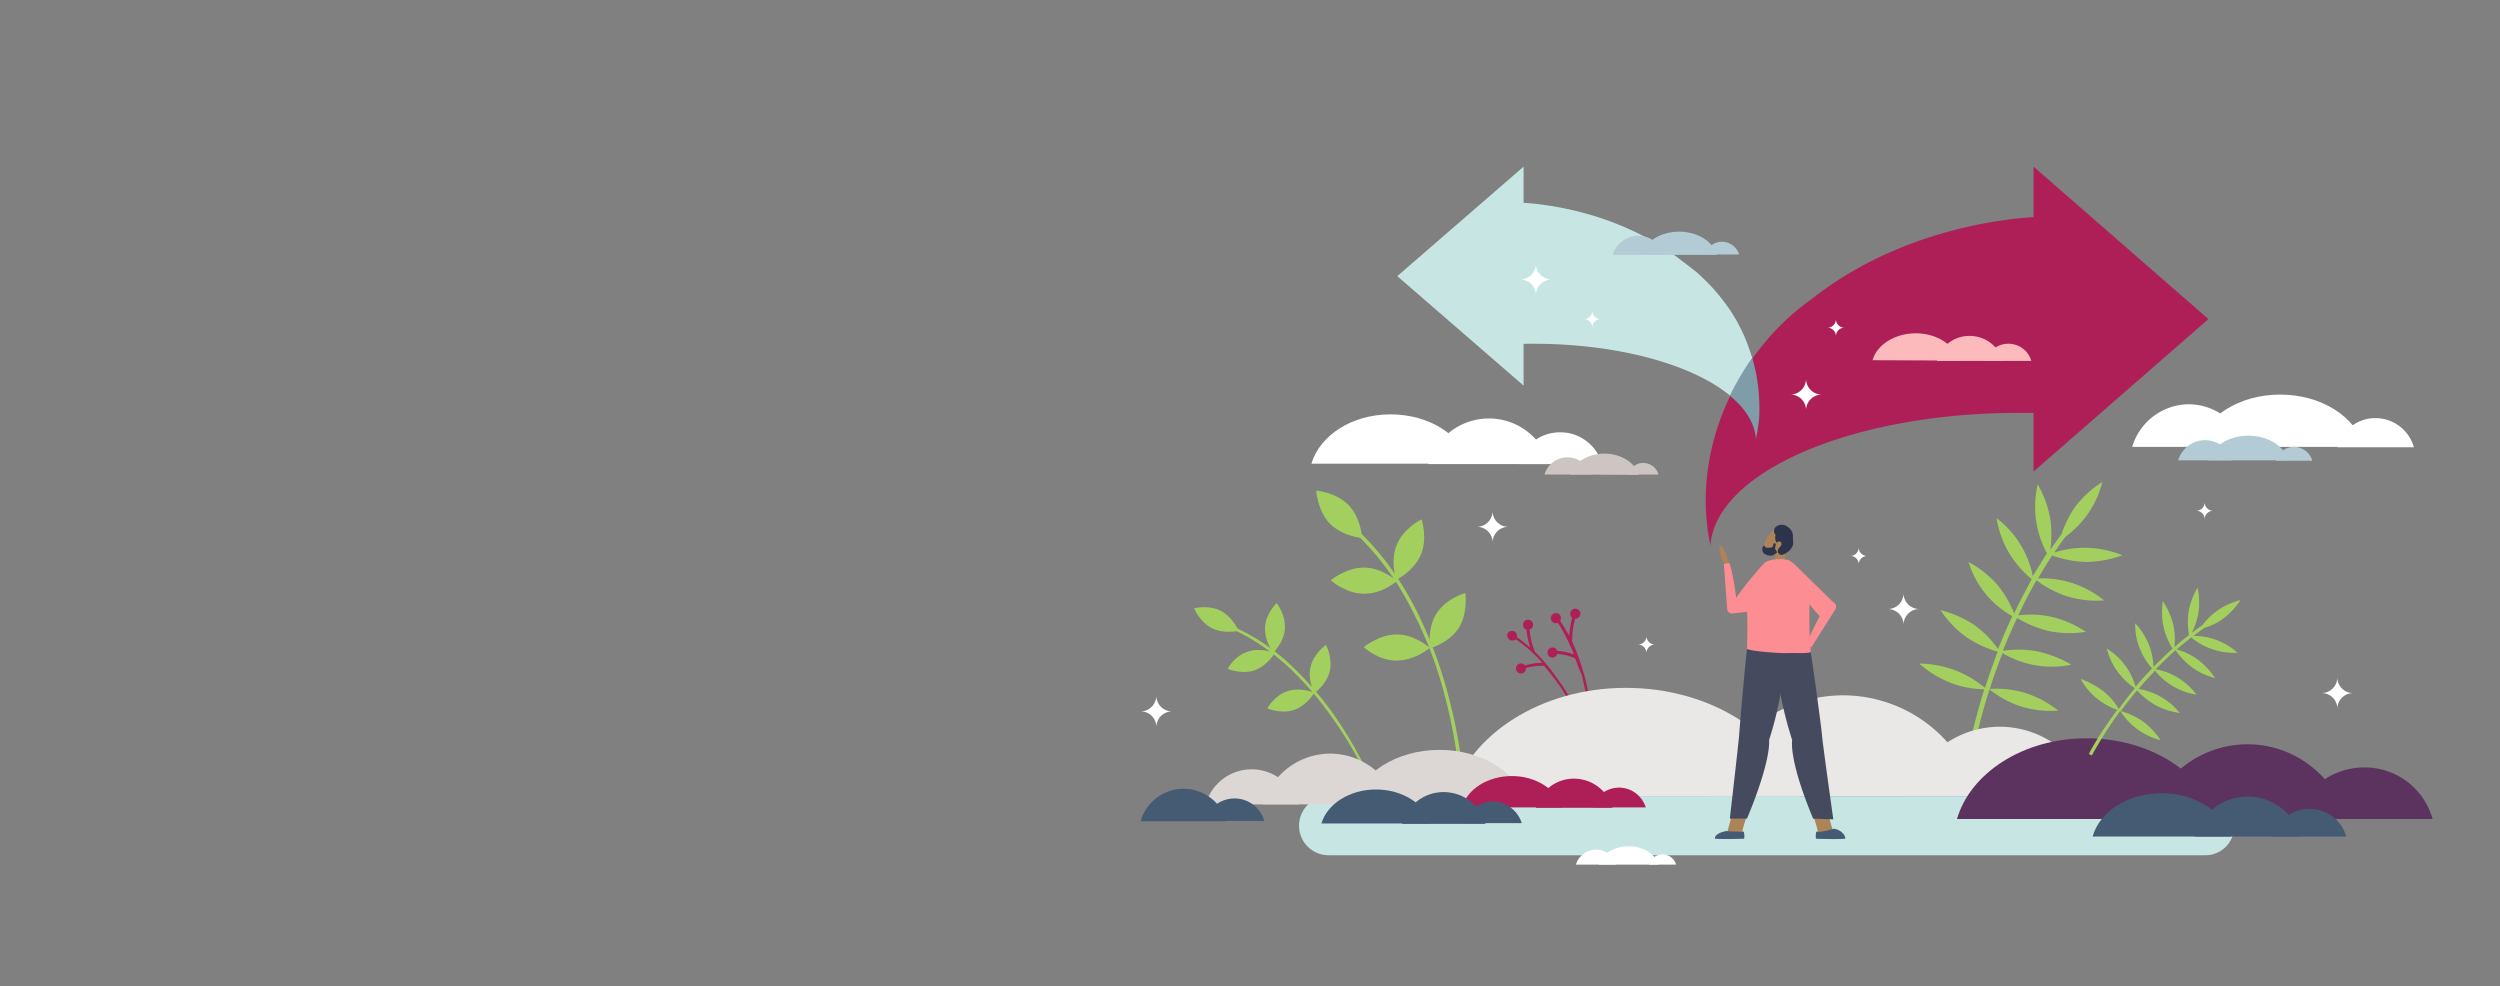 <svg xmlns="http://www.w3.org/2000/svg" xmlns:xlink="http://www.w3.org/1999/xlink" width="1440" height="568" viewBox="0 0 1440 568">
  <rect x="0" y="0" width="1440" height="568" fill="#808080" stroke="none"/>
  <defs>
    <linearGradient id="linear-gradient" x1="0.5" x2="0.5" y2="1" gradientUnits="objectBoundingBox">
      <stop offset="0" stop-color="#f2fffe"/>
      <stop offset="1" stop-color="#dcf2ef"/>
    </linearGradient>
    <clipPath id="clip-path">
      <rect id="Rectangle_211" data-name="Rectangle 211" width="1440" height="568" fill="url(#linear-gradient)"/>
    </clipPath>
  </defs>
  <g id="bg-challenge" clip-path="url(#clip-path)">
    <g id="Flexible_treatment_options_offer_families_peace_of_mind" data-name="Flexible treatment options offer families peace of mind" transform="translate(655.1 14.5)">
      <g id="Group_220" data-name="Group 220" transform="translate(213.053 336.058)">
        <path id="Path_738" data-name="Path 738" d="M101.486,209.512a2.835,2.835,0,0,1,3.874,1.291,2.092,2.092,0,0,1,.215,1.937,75.457,75.457,0,0,1,7.747,6.241,41.16,41.16,0,0,1-2.152-10.545,2.085,2.085,0,0,1-1.722-1.506,2.887,2.887,0,1,1,3.874,1.291.751.751,0,0,0-.43.215,43.894,43.894,0,0,0,3.013,12.7,101.512,101.512,0,0,1,12.482,14.849c5.6,7.532,8.608,13.558,8.823,13.558l-1.291.646a93.037,93.037,0,0,0-8.608-13.343c-1.722-2.152-3.658-4.734-6.026-7.532A34.53,34.53,0,0,0,110.74,230.6a2.6,2.6,0,0,1-1.506,2.8,2.887,2.887,0,0,1-2.582-5.165,2.986,2.986,0,0,1,3.658.861,34.207,34.207,0,0,1,9.9-1.506,78.878,78.878,0,0,0-15.279-13.558c-.215.215-.43.43-.646.43a2.835,2.835,0,0,1-3.874-1.291A2.579,2.579,0,0,1,101.486,209.512Z" transform="translate(-100.018 -196.357)" fill="#af1f57"/>
        <path id="Path_739" data-name="Path 739" d="M126.74,228.437a31.439,31.439,0,0,0-10.33-2.582,3.033,3.033,0,0,1-2.367,2.152,2.923,2.923,0,0,1-.646-5.81,2.792,2.792,0,0,1,3.013,1.937,28.135,28.135,0,0,1,9.684,2.152,112.446,112.446,0,0,0-9.254-18.292,1.294,1.294,0,0,1-.861.215,2.923,2.923,0,1,1-.646-5.81,2.782,2.782,0,0,1,3.228,2.582,3.2,3.2,0,0,1-.43,1.937,91.062,91.062,0,0,1,5.165,8.608,56,56,0,0,1,1.722-10.545,2.26,2.26,0,0,1-1.076-1.937,2.923,2.923,0,1,1,3.228,2.582h-.43a48.735,48.735,0,0,0-1.722,13.127,129.512,129.512,0,0,1,6.671,18.292,109.757,109.757,0,0,1,3.443,16.14l-1.506.215a147.427,147.427,0,0,0-3.228-15.925C128.892,234.893,128.031,231.665,126.74,228.437Z" transform="translate(-87.611 -199.787)" fill="#af1f57"/>
      </g>
      <path id="Path_740" data-name="Path 740" d="M231.6,274.577a61,61,0,0,1,16.571,9.9c0-.215.215-.43.215-.646,1.937-6.026,4.3-12.7,7.1-20.229a60.812,60.812,0,0,1-18.077-8.393,58.8,58.8,0,0,1-14.849-15.495,64.046,64.046,0,0,1,19.583,8.608A59.786,59.786,0,0,1,255.708,262.1c2.367-6.026,5.165-12.267,8.178-18.938a53.572,53.572,0,0,1-25.179-31.2A62,62,0,0,1,255.493,225.3a62.3,62.3,0,0,1,9.469,16.355c3.013-6.456,6.456-12.912,10.115-19.8A60.237,60.237,0,0,1,262.164,207a57.155,57.155,0,0,1-7.317-20.229,53.769,53.769,0,0,1,14.2,15.925,55.087,55.087,0,0,1,6.671,17.431c2.582-4.3,5.38-8.823,8.178-13.127a56.079,56.079,0,0,1-6.241-18.507,59.026,59.026,0,0,1,.861-21.305,61.115,61.115,0,0,1,7.317,20.229,66.693,66.693,0,0,1,0,17.431l6.456-9.039a64.036,64.036,0,0,1,7.747-15.495,59.552,59.552,0,0,1,15.71-14.419,55.365,55.365,0,0,1-21.09,31.42c-2.367,3.013-4.519,6.241-6.671,9.254a57.346,57.346,0,0,1,18.508-2.8,61.634,61.634,0,0,1,20.875,4.3,61.879,61.879,0,0,1-21.09,3.874,64.692,64.692,0,0,1-19.368-3.658c-3.013,4.3-5.6,8.823-8.178,13.127A58.028,58.028,0,0,1,298.1,224a58.645,58.645,0,0,1,18.723,10.115,59.277,59.277,0,0,1-21.305-2.367,57.888,57.888,0,0,1-17.647-9.254c-3.874,6.671-7.317,13.343-10.545,20.229a56.612,56.612,0,0,1,19.368.861,60.7,60.7,0,0,1,19.583,8.608,59.9,59.9,0,0,1-21.305-.43,65.251,65.251,0,0,1-18.292-7.532c-3.013,6.456-5.81,12.7-8.178,18.938a57.85,57.85,0,0,1,19.368.215,64.445,64.445,0,0,1,20.014,7.747,55.5,55.5,0,0,1-39.6-6.671c-2.8,7.1-5.165,13.773-7.1,19.8,0,.215-.215.646-.215.861a56.623,56.623,0,0,1,20.659,2.367A58.644,58.644,0,0,1,290.356,297.6a59.277,59.277,0,0,1-21.305-2.367,57.05,57.05,0,0,1-18.292-9.9c-7.747,24.533-10.545,42.18-10.545,42.395l-2.8-.43c0-.215,2.8-17.862,10.33-41.965a59.154,59.154,0,0,1-19.153-3.658A61.318,61.318,0,0,1,210.3,270.489,61.571,61.571,0,0,1,231.6,274.577Z" transform="translate(240.083 97.231)" fill="#a3cf5f"/>
      <g id="Group_221" data-name="Group 221" transform="translate(180.949 381.708)">
        <path id="Path_741" data-name="Path 741" d="M231.143,223A80.5,80.5,0,0,1,308.4,281.1H154.1A80.3,80.3,0,0,1,231.143,223Z" transform="translate(-5.61 -218.696)" fill="#eae8e6"/>
        <path id="Path_742" data-name="Path 742" d="M260.255,231.4a55.58,55.58,0,0,1,53.37,40.028H207.1A55.713,55.713,0,0,1,260.255,231.4Z" transform="translate(55.448 -209.019)" fill="#eae8e6"/>
        <path id="Path_743" data-name="Path 743" d="M286.1,283.624C275.77,247.9,234.666,221,185.6,221S95.43,247.9,85.1,283.624Z" transform="translate(-85.1 -221)" fill="#eae8e6"/>
      </g>
      <g id="Group_222" data-name="Group 222" transform="translate(93.146 444.117)">
        <path id="Path_744" data-name="Path 744" d="M566.167,284H61.3a17,17,0,1,1,0-34H565.952a17.037,17.037,0,0,1,17,17A16.588,16.588,0,0,1,566.167,284Z" transform="translate(-44.3 -250)" fill="#c6e5e3"/>
      </g>
      <g id="Group_223" data-name="Group 223" transform="translate(472.119 410.761)">
        <path id="Path_745" data-name="Path 745" d="M328.744,236.1a59.516,59.516,0,0,1,57.244,43.041H271.5A59.908,59.908,0,0,1,328.744,236.1Z" transform="translate(-161.531 -232.657)" fill="#5c325e"/>
        <path id="Path_746" data-name="Path 746" d="M350.713,242.3A40.545,40.545,0,0,1,390.095,272H310.9A41.51,41.51,0,0,1,350.713,242.3Z" transform="translate(-116.141 -225.514)" fill="#5c325e"/>
        <path id="Path_747" data-name="Path 747" d="M369.751,280.984C362.219,254.3,331.66,234.5,295.075,234.5s-66.928,20.014-74.675,46.484Z" transform="translate(-220.4 -234.5)" fill="#5c325e"/>
      </g>
      <g id="Group_224" data-name="Group 224" transform="translate(100.248 224.18)">
        <path id="Path_748" data-name="Path 748" d="M113.763,148.9a36.088,36.088,0,0,1,34.863,26.255H78.9A36.281,36.281,0,0,1,113.763,148.9Z" transform="translate(-11.541 -146.533)" fill="#fff"/>
        <path id="Path_749" data-name="Path 749" d="M127.1,152.6a24.924,24.924,0,0,1,24.1,18.292H103A24.792,24.792,0,0,1,127.1,152.6Z" transform="translate(16.222 -142.27)" fill="#fff"/>
        <path id="Path_750" data-name="Path 750" d="M138.846,176.207C134.112,159.851,115.6,147.8,93.223,147.8S52.55,159.851,47.6,176.207Z" transform="translate(-47.6 -147.8)" fill="#fff"/>
      </g>
      <path id="Path_751" data-name="Path 751" d="M266.843,254.026a34.759,34.759,0,0,1,8.608,10.115c0-.215.215-.215.215-.43,2.582-3.443,5.6-7.532,9.039-11.621a41.493,41.493,0,0,1-9.9-9.469,39.519,39.519,0,0,1-6.241-13.343,37.282,37.282,0,0,1,16.571,21.951c2.8-3.443,6.026-6.886,9.469-10.545a40.692,40.692,0,0,1-7.1-11.621,36.871,36.871,0,0,1-2.583-14.419,40.87,40.87,0,0,1,7.963,12.482,39.579,39.579,0,0,1,2.582,12.7c3.443-3.443,7.1-7.1,10.975-10.545a39.746,39.746,0,0,1-5.165-12.482,41.928,41.928,0,0,1-.43-14.849,42.176,42.176,0,0,1,6.026,13.558,39.959,39.959,0,0,1,.646,12.912,89.488,89.488,0,0,1,8.393-6.886,43.861,43.861,0,0,1-.215-13.558,38.473,38.473,0,0,1,5.165-13.773,41.011,41.011,0,0,1,.43,14.849,39.109,39.109,0,0,1-3.874,11.191c1.937-1.506,4.089-3.013,6.241-4.519a39.983,39.983,0,0,1,8.608-8.393,41.567,41.567,0,0,1,13.343-6.026,42.172,42.172,0,0,1-10.115,10.76,33.331,33.331,0,0,1-10.545,5.165c-2.152,1.506-4.3,3.013-6.456,4.734a36.65,36.65,0,0,1,12.7,2.152,38.184,38.184,0,0,1,12.7,7.532,38.34,38.34,0,0,1-14.849-2.152,36.385,36.385,0,0,1-11.836-6.671c-2.8,2.152-5.6,4.519-8.393,6.886a38.885,38.885,0,0,1,12.051,5.81,42.172,42.172,0,0,1,10.115,10.76,39.52,39.52,0,0,1-13.343-6.241,41.49,41.49,0,0,1-9.469-9.9c-4.089,3.658-7.747,7.317-11.406,10.975a38.551,38.551,0,0,1,12.482,4.734,39.272,39.272,0,0,1,10.975,9.9,38.349,38.349,0,0,1-13.773-4.95,36.8,36.8,0,0,1-10.115-8.823c-3.443,3.658-6.671,7.1-9.469,10.545a37.849,37.849,0,0,1,23.672,13.773,39.147,39.147,0,0,1-13.988-4.519A45.121,45.121,0,0,1,286,253.381c-3.443,4.089-6.456,7.962-9.039,11.406-.215.215-.215.43-.43.43a42.859,42.859,0,0,1,12.912,6.026A42.171,42.171,0,0,1,299.553,282a39.52,39.52,0,0,1-13.343-6.241,38.842,38.842,0,0,1-9.9-10.545,220.663,220.663,0,0,0-16.355,25.609l-1.722-.861c0-.215,5.6-10.975,16.355-25.394a40.938,40.938,0,0,1-11.621-6.456A38.134,38.134,0,0,1,253.5,246.71,49.346,49.346,0,0,1,266.843,254.026Z" transform="translate(289.851 129.834)" fill="#a3cf5f"/>
      <g id="Group_225" data-name="Group 225" transform="translate(550.237 442.395)">
        <path id="Path_752" data-name="Path 752" d="M314.559,250.1a31.7,31.7,0,0,1,30.559,23.027H284A31.7,31.7,0,0,1,314.559,250.1Z" transform="translate(-225.25 -248.163)" fill="#445b73"/>
        <path id="Path_753" data-name="Path 753" d="M326.09,253.4a21.949,21.949,0,0,1,21.09,15.925H305A21.757,21.757,0,0,1,326.09,253.4Z" transform="translate(-201.057 -244.361)" fill="#445b73"/>
        <path id="Path_754" data-name="Path 754" d="M336.325,274.164c-4.089-14.2-20.444-24.964-39.812-24.964-19.583,0-35.724,10.545-39.813,24.964Z" transform="translate(-256.7 -249.2)" fill="#445b73"/>
      </g>
      <g id="Group_226" data-name="Group 226" transform="translate(573.049 212.774)">
        <path id="Path_755" data-name="Path 755" d="M344.151,148.8a23.049,23.049,0,0,1,22.166,16.786H322.2A22.662,22.662,0,0,1,344.151,148.8Z" transform="translate(-204.054 -135.242)" fill="#fff"/>
        <path id="Path_756" data-name="Path 756" d="M299.8,145.1a33.762,33.762,0,0,1,32.5,24.533H267.3A34.216,34.216,0,0,1,299.8,145.1Z" transform="translate(-267.3 -139.505)" fill="#fff"/>
        <path id="Path_757" data-name="Path 757" d="M381.241,172.628c-4.95-17.431-24.748-30.128-48.421-30.128s-43.256,12.7-48.421,30.128Z" transform="translate(-247.6 -142.5)" fill="#fff"/>
      </g>
      <g id="Group_227" data-name="Group 227" transform="translate(599.519 236.446)">
        <path id="Path_758" data-name="Path 758" d="M316.245,156.5a11.04,11.04,0,0,1,10.545,7.962H305.7A11.04,11.04,0,0,1,316.245,156.5Z" transform="translate(-249.532 -150.044)" fill="#b3cbd4"/>
        <path id="Path_759" data-name="Path 759" d="M295.095,154.7a16.2,16.2,0,0,1,15.495,11.621H279.6A16.2,16.2,0,0,1,295.095,154.7Z" transform="translate(-279.6 -152.118)" fill="#b3cbd4"/>
        <path id="Path_760" data-name="Path 760" d="M333.754,167.7c-2.367-8.178-11.621-14.2-23.027-14.2s-20.659,6.026-23.027,14.2Z" transform="translate(-270.269 -153.5)" fill="#b3cbd4"/>
      </g>
      <g id="Group_228" data-name="Group 228" transform="translate(252.612 472.954)">
        <path id="Path_761" data-name="Path 761" d="M145.863,265.6a7.882,7.882,0,0,1,7.747,5.811H137.9A8.139,8.139,0,0,1,145.863,265.6Z" transform="translate(-95.935 -260.866)" fill="#fff"/>
        <path id="Path_762" data-name="Path 762" d="M130.021,264.3a11.813,11.813,0,0,1,11.406,8.608H118.4A12.273,12.273,0,0,1,130.021,264.3Z" transform="translate(-118.4 -262.363)" fill="#fff"/>
        <path id="Path_763" data-name="Path 763" d="M158.932,273.945c-1.722-6.026-8.608-10.545-17.216-10.545-8.393,0-15.495,4.519-17.216,10.545Z" transform="translate(-111.373 -263.4)" fill="#fff"/>
      </g>
      <g id="Group_229" data-name="Group 229" transform="translate(234.534 246.776)">
        <path id="Path_764" data-name="Path 764" d="M141.354,160.8a9.04,9.04,0,0,1,8.823,6.671H132.1C133.606,163.813,137.265,160.8,141.354,160.8Z" transform="translate(-84.54 -155.42)" fill="#ccc5c2"/>
        <path id="Path_765" data-name="Path 765" d="M123.343,159.3a13.882,13.882,0,0,1,13.127,9.9H110A13.69,13.69,0,0,1,123.343,159.3Z" transform="translate(-110 -157.148)" fill="#ccc5c2"/>
        <path id="Path_766" data-name="Path 766" d="M156.4,170.567c-1.937-6.887-9.9-12.267-19.8-12.267-9.469,0-17.647,5.165-19.8,12.051Z" transform="translate(-102.166 -158.3)" fill="#ccc5c2"/>
      </g>
      <g id="Group_232" data-name="Group 232" transform="translate(149.744 81.5)">
        <g id="Group_230" data-name="Group 230">
          <path id="Path_767" data-name="Path 767" d="M70.6,144.554,143.339,81.5V207.609Z" transform="translate(-70.6 -81.5)" fill="#c6e5e3"/>
          <path id="Path_768" data-name="Path 768" d="M112.515,172.447c-3.443,0-6.886,0-10.115.215V91.1s50.573,0,92.968,31.635c3.874,3.013,7.747,5.81,11.406,8.823,3.443,3.228,6.887,6.456,9.9,9.9a131.668,131.668,0,0,1,8.393,10.76,87.515,87.515,0,0,1,6.671,11.406,92.208,92.208,0,0,1,4.95,11.836,84.46,84.46,0,0,1,3.443,12.051,91.977,91.977,0,0,1,1.937,24.1,52.771,52.771,0,0,1-.43,5.81c-.215.861-.215,1.937-.43,2.8s-.215,1.937-.43,2.8c-.215,1.076-.43,2.152-.646,3.443C238.193,196.765,182.025,172.447,112.515,172.447Z" transform="translate(-33.965 -70.441)" fill="#c6e5e3"/>
        </g>
        <g id="Group_231" data-name="Group 231" transform="translate(177.651)">
          <path id="Path_769" data-name="Path 769" d="M341.615,169.3,240.9,81.5V257.106Z" transform="translate(-52.06 -81.5)" fill="#af1f57"/>
          <path id="Path_770" data-name="Path 770" d="M333.6,207.882c4.734,0,9.469,0,14.2.215V94.9s-70.156,0-129.337,44.117c-5.38,4.089-10.76,7.962-15.925,12.482a140.485,140.485,0,0,0-13.773,13.988,158.752,158.752,0,0,0-11.621,15.279,149.18,149.18,0,0,0-9.254,16.14,145.4,145.4,0,0,0-7.1,16.786,152.875,152.875,0,0,0-4.734,17,136.209,136.209,0,0,0-2.8,33.356c.215,2.582.43,5.38.646,7.963.215,1.291.215,2.582.43,3.874l.646,3.874c.215,1.506.646,3.013.861,4.734C158.637,242.1,236.971,207.882,333.6,207.882Z" transform="translate(-153.15 -66.063)" fill="#af1f57"/>
        </g>
        <path id="Path_771" data-name="Path 771" d="M176.6,164.55a52.771,52.771,0,0,1-.43,5.81c-.215.861-.215,1.937-.43,2.8s-.215,1.937-.43,2.8c-.215,1.076-.43,2.152-.646,3.443-.646-8.823-5.81-17.431-15.064-24.964l.646-1.291c2.8-5.38,5.81-10.76,9.254-16.14a52.2,52.2,0,0,1,3.013-4.3c.861,2.582,1.291,5.165,1.937,7.532A106.386,106.386,0,0,1,176.6,164.55Z" transform="translate(31.931 -22.516)" fill="#7e9da8"/>
      </g>
      <g id="Group_233" data-name="Group 233" transform="translate(273.917 118.945)">
        <path id="Path_772" data-name="Path 772" d="M162.684,101.6a10.465,10.465,0,0,1,9.9,7.317H153A10,10,0,0,1,162.684,101.6Z" transform="translate(-99.845 -95.79)" fill="#b3cbd4"/>
        <path id="Path_773" data-name="Path 773" d="M142.934,100a14.791,14.791,0,0,1,14.419,10.975H128.3A15.236,15.236,0,0,1,142.934,100Z" transform="translate(-128.3 -97.633)" fill="#b3cbd4"/>
        <path id="Path_774" data-name="Path 774" d="M179.371,112.243C177.219,104.5,168.4,98.9,157.636,98.9s-19.583,5.81-21.736,13.343Z" transform="translate(-119.545 -98.9)" fill="#b3cbd4"/>
      </g>
      <g id="Group_235" data-name="Group 235" transform="translate(103.045 268.081)">
        <path id="Path_775" data-name="Path 775" d="M85.309,196.344c-4.089,9.469-14.2,14.419-14.2,14.419s-3.658-10.76.43-20.444S85.74,175.9,85.74,175.9,89.4,186.66,85.309,196.344Z" transform="translate(-25.053 -159.329)" fill="#a3cf5f"/>
        <path id="Path_776" data-name="Path 776" d="M96.144,215.614c-5.6,8.823-16.571,11.836-16.571,11.836s-1.937-11.191,3.658-20.014S99.8,195.6,99.8,195.6,101.524,206.575,96.144,215.614Z" transform="translate(-13.937 -136.634)" fill="#a3cf5f"/>
        <path id="Path_777" data-name="Path 777" d="M67.623,176.593c7.1,7.532,7.747,18.938,7.747,18.938s-11.191-.861-18.723-8.393C49.546,179.606,48.9,168.2,48.9,168.2S60.091,169.061,67.623,176.593Z" transform="translate(-48.9 -168.2)" fill="#a3cf5f"/>
        <path id="Path_778" data-name="Path 778" d="M71.953,188.8c10.33,0,18.938,7.747,18.938,7.747s-8.393,7.532-19.153,7.317c-10.33,0-18.938-7.747-18.938-7.747S61.408,188.8,71.953,188.8Z" transform="translate(-44.407 -144.468)" fill="#a3cf5f"/>
        <path id="Path_779" data-name="Path 779" d="M80.753,206.7c10.33,0,18.938,7.747,18.938,7.747s-8.393,7.317-19.153,7.317S61.6,214.017,61.6,214.017,70.423,206.7,80.753,206.7Z" transform="translate(-34.269 -123.847)" fill="#a3cf5f"/>
        <g id="Group_234" data-name="Group 234" transform="translate(20.014 20.659)">
          <path id="Path_780" data-name="Path 780" d="M123.622,330.379H121.47A303,303,0,0,0,112,274.426a232.246,232.246,0,0,0-19.153-49.5A157.62,157.62,0,0,0,58.2,179.306l1.506-1.506c13.558,12.051,25.394,27.761,35.078,46.269A248.366,248.366,0,0,1,113.938,274,298.03,298.03,0,0,1,123.622,330.379Z" transform="translate(-58.2 -177.8)" fill="#a3cf5f"/>
        </g>
      </g>
      <g id="Group_237" data-name="Group 237" transform="translate(32.674 332.857)">
        <path id="Path_781" data-name="Path 781" d="M46.619,213.149c-.43,7.747-6.671,13.773-6.671,13.773s-5.165-6.671-4.734-14.849c.43-7.747,6.671-13.773,6.671-13.773S47.265,204.971,46.619,213.149Z" transform="translate(5.675 -198.3)" fill="#a3cf5f"/>
        <path id="Path_782" data-name="Path 782" d="M58.654,224.779c-1.722,7.532-8.823,12.482-8.823,12.482s-4.089-7.532-2.152-15.279C49.4,214.45,56.5,209.5,56.5,209.5S60.591,216.817,58.654,224.779Z" transform="translate(19.465 -185.397)" fill="#a3cf5f"/>
        <path id="Path_783" data-name="Path 783" d="M31.695,201.543c6.886,3.658,10.115,11.406,10.115,11.406s-8.178,2.152-15.495-1.506C19.428,207.784,16.2,200.037,16.2,200.037S24.808,197.885,31.695,201.543Z" transform="translate(-16.2 -197.024)" fill="#a3cf5f"/>
        <path id="Path_784" data-name="Path 784" d="M36.821,211.814c7.532-2.582,15.495.861,15.495.861s-4.3,7.317-11.621,9.9c-7.532,2.582-15.495-.861-15.495-.861S29.074,214.181,36.821,211.814Z" transform="translate(-5.832 -183.838)" fill="#a3cf5f"/>
        <path id="Path_785" data-name="Path 785" d="M47.421,222.414c7.532-2.582,15.495.861,15.495.861s-4.3,7.317-11.621,9.9-15.495-.861-15.495-.861S39.889,224.781,47.421,222.414Z" transform="translate(6.38 -171.626)" fill="#a3cf5f"/>
        <g id="Group_236" data-name="Group 236" transform="translate(20.014 12.697)">
          <path id="Path_786" data-name="Path 786" d="M109.214,297.168l-1.506.646c0-.215-6.886-17.647-20.659-37.445a194.136,194.136,0,0,0-25.609-30.559c-11.191-10.545-23.457-18.938-35.939-24.1l.646-1.506a118.37,118.37,0,0,1,36.369,24.318,188.633,188.633,0,0,1,26.04,30.989A245.392,245.392,0,0,1,109.214,297.168Z" transform="translate(-25.5 -204.2)" fill="#a3cf5f"/>
        </g>
      </g>
      <g id="Group_238" data-name="Group 238" transform="translate(39.345 417.432)">
        <path id="Path_787" data-name="Path 787" d="M73.437,238.6A40.218,40.218,0,0,0,34.7,267.868h77.473A40.67,40.67,0,0,0,73.437,238.6Z" transform="translate(-1.559 -236.448)" fill="#dcd7d5"/>
        <path id="Path_788" data-name="Path 788" d="M45.985,242.8A27.507,27.507,0,0,0,19.3,263.029H72.67A28.15,28.15,0,0,0,45.985,242.8Z" transform="translate(-19.3 -231.609)" fill="#dcd7d5"/>
        <path id="Path_789" data-name="Path 789" d="M58.4,269.02c5.165-18.077,25.824-31.42,50.573-31.42s45.408,13.343,50.573,31.42Z" transform="translate(25.744 -237.6)" fill="#dcd7d5"/>
      </g>
      <g id="Group_239" data-name="Group 239" transform="translate(1.9 439.813)">
        <path id="Path_790" data-name="Path 790" d="M26.648,248a26.346,26.346,0,0,1,24.964,18.723H1.9A25.824,25.824,0,0,1,26.648,248Z" transform="translate(-1.9 -248)" fill="#445b73"/>
        <path id="Path_791" data-name="Path 791" d="M36.216,250.6a17.818,17.818,0,0,1,17.216,12.912H19A18.076,18.076,0,0,1,36.216,250.6Z" transform="translate(17.8 -245.005)" fill="#445b73"/>
      </g>
      <g id="Group_240" data-name="Group 240" transform="translate(186.975 432.496)">
        <path id="Path_792" data-name="Path 792" d="M129.651,245.3a23.049,23.049,0,0,1,22.166,16.786H107.7A22.606,22.606,0,0,1,129.651,245.3Z" transform="translate(-65.09 -243.794)" fill="#af1f57"/>
        <path id="Path_793" data-name="Path 793" d="M138.064,247.7a16.146,16.146,0,0,1,15.279,11.406H123C124.506,252.434,130.747,247.7,138.064,247.7Z" transform="translate(-47.464 -241.029)" fill="#af1f57"/>
        <path id="Path_794" data-name="Path 794" d="M145.574,262.677c-3.013-10.115-14.849-18.077-28.837-18.077S90.913,252.132,87.9,262.677Z" transform="translate(-87.9 -244.6)" fill="#af1f57"/>
      </g>
      <g id="Group_241" data-name="Group 241" transform="translate(106.058 440.243)">
        <path id="Path_795" data-name="Path 795" d="M95.788,248.9a24.924,24.924,0,0,1,24.1,18.292H71.9A24.671,24.671,0,0,1,95.788,248.9Z" transform="translate(-25.416 -247.394)" fill="#445b73"/>
        <path id="Path_796" data-name="Path 796" d="M104.971,251.4a17.763,17.763,0,0,1,16.786,12.482H88.4A17.364,17.364,0,0,1,104.971,251.4Z" transform="translate(-6.408 -244.513)" fill="#445b73"/>
        <path id="Path_797" data-name="Path 797" d="M113.139,267.783C109.911,256.593,97,248.2,81.72,248.2s-28.192,8.393-31.42,19.583Z" transform="translate(-50.3 -248.2)" fill="#445b73"/>
      </g>
      <g id="Group_245" data-name="Group 245" transform="translate(332.657 287.746)">
        <path id="Path_798" data-name="Path 798" d="M186.054,209.543a3.735,3.735,0,0,0-3.013.646c-2.152,1.722-6.241,5.165-6.241,6.886,0,2.367,7.747-2.152,9.9-7.317Z" transform="translate(-131.167 -140.329)" fill="#ac8457"/>
        <path id="Path_799" data-name="Path 799" d="M179.878,237.973c-.43-1.937-1.291-3.013-3.013-3.228a3.351,3.351,0,0,0-3.874,2.582L159,287.685c-.215.861,6.026,1.722,6.671,1.937a1.482,1.482,0,0,0,1.722-1.076l.43-2.152C177.726,252.391,181.169,244.859,179.878,237.973Z" transform="translate(-151.676 -111.3)" fill="#ac8457"/>
        <path id="Path_800" data-name="Path 800" d="M181.325,218.829c-.861-6.026-3.874-7.317-6.026-7.317h-.43a3.342,3.342,0,0,0-3.658,2.8l-5.81,51a1.636,1.636,0,0,0,1.291,1.722h.861a4.917,4.917,0,0,0,3.874-3.443C174.223,253.477,182.186,226.792,181.325,218.829Z" transform="translate(-144.301 -137.995)" fill="#d9ad93"/>
        <path id="Path_801" data-name="Path 801" d="M169.593,259.73c-1.076,0-11.191-.43-6.887-.43-3.874.43-7.317,2.367-7.1,4.3,0,.646,15.495.215,16.571.215.646,0,.43-2.367.215-3.659,0-.43-.43-.646-.861-.43Z" transform="translate(-155.596 -82.915)" fill="#445b73"/>
        <path id="Path_802" data-name="Path 802" d="M191.665,211.652a200.189,200.189,0,0,1-9.469,52.725s1.722,10.545-12.7,45.193h-9.9s5.165-44.547,5.38-48.205,4.089-49.281,4.95-51.864Z" transform="translate(-150.982 -140.286)" fill="#454a5f"/>
        <path id="Path_803" data-name="Path 803" d="M177.539,237.973c.43-1.937,1.291-3.013,3.013-3.228a3.351,3.351,0,0,1,3.874,2.582l14.419,51.218c.215.861-6.456.861-7.1,1.076a1.482,1.482,0,0,1-1.722-1.076l-.43-2.152C179.691,252.391,176.248,244.859,177.539,237.973Z" transform="translate(-130.615 -111.3)" fill="#ac8457"/>
        <path id="Path_804" data-name="Path 804" d="M173.352,218.829c.861-6.026,3.874-7.317,6.026-7.317h.43a3.342,3.342,0,0,1,3.658,2.8l5.81,51a1.636,1.636,0,0,1-1.291,1.722h-.861a4.917,4.917,0,0,1-3.874-3.443C180.454,253.477,172.276,226.792,173.352,218.829Z" transform="translate(-135.251 -137.995)" fill="#d9ad93"/>
        <path id="Path_805" data-name="Path 805" d="M185.613,260.422a52.6,52.6,0,0,0,7.317-1.722c3.874.43,6.887,3.659,6.671,5.6,0,.646-15.495.215-16.571.215-.646,0-.43-2.367-.215-3.659,0-.43.43-.646.861-.43Z" transform="translate(-124.486 -83.606)" fill="#445b73"/>
        <path id="Path_806" data-name="Path 806" d="M171.6,211.652a219.482,219.482,0,0,0,10.115,52.725s-2.367,10.545,12.051,45.193l11.621.43s-6.241-44.332-6.456-47.99-6.456-49.927-7.317-52.51Z" transform="translate(-137.158 -140.286)" fill="#454a5f"/>
        <path id="Path_807" data-name="Path 807" d="M181.9,189.313c-3.658,4.089-9.254,4.95-11.836,2.8s-.861-6.671,2.582-10.76c3.658-4.089,7.317-4.519,9.9-2.367C185.13,181.35,185.345,185.224,181.9,189.313Z" transform="translate(-140.358 -176.912)" fill="#ac8457"/>
        <path id="Path_808" data-name="Path 808" d="M181.705,187.8s1.291-3.443.215-6.241c-1.291-2.8-5.38-6.026-9.469-3.013,0,0-2.582,2.367.43,5.38s3.874.646,4.3,3.658,2.8,2.8,2.8,3.443Z" transform="translate(-137.364 -177.338)" fill="#2d334a"/>
        <path id="Path_809" data-name="Path 809" d="M178.587,182.876l-5.6-1.076a91.061,91.061,0,0,0-1.291,10.975c.215.861,1.506,1.291,3.013,1.076s2.582-1.076,2.582-1.722h0C177.3,190.408,178.156,185.458,178.587,182.876Z" transform="translate(-137.043 -172.197)" fill="#ac8457"/>
        <path id="Path_810" data-name="Path 810" d="M177.456,192.026s3.874-2.152,4.519-5.165-.861-8.178-6.671-7.747c0,0-4.3.646-3.443,4.734.861,4.3,3.658,2.367,1.937,5.165-.215.215-.215.43-.43.646a2.195,2.195,0,0,0,3.013,2.8Z" transform="translate(-136.988 -175.321)" fill="#2d334a"/>
        <path id="Path_811" data-name="Path 811" d="M175.21,184.573c-.861.861-2.8,1.291-3.443.861-.646-.646-.215-1.506.646-2.582.861-.861,2.152-1.291,2.8-.861A1.959,1.959,0,0,1,175.21,184.573Z" transform="translate(-137.324 -172.173)" fill="#ac8457"/>
        <path id="Path_812" data-name="Path 812" d="M169.409,183.607a1.919,1.919,0,0,0,1.722,1.291c1.291,0,3.443.215,3.443-1.506.215-1.722,1.506-1.076,1.506-.43s-.646,2.152-.215,2.8c.215.646,1.076,1.506.861,1.937-.215.215-2.152,1.937-4.089,1.722-.861,0-3.228-.646-3.874-1.937S167.9,184.683,169.409,183.607Z" transform="translate(-140.993 -171.637)" fill="#2d334a"/>
        <path id="Path_813" data-name="Path 813" d="M175.186,193.082c-2.367-3.228.646-4.95.646-4.95.646-.861,3.013-.861,4.089.215l23.457,23.027c.43.43-.215,1.076-.43,1.506,0,.215-.215.215-.43.215-1.076.646-4.3,7.962-5.38,7.317C191.326,216.97,178.2,197.171,175.186,193.082Z" transform="translate(-134.072 -165.618)" fill="#fb8d93"/>
        <g id="Group_242" data-name="Group 242" transform="translate(52.734 44.491)">
          <path id="Path_814" data-name="Path 814" d="M180.1,222.735c2.152-6.456,9.039-19.8,11.836-23.027,2.367-2.8,3.874-1.291,4.089-1.291,1.076.43,1.506,2.367.861,3.658L182.9,224.241Z" transform="translate(-180.1 -198.012)" fill="#fb8d93"/>
        </g>
        <path id="Path_815" data-name="Path 815" d="M161.509,194.437a3.023,3.023,0,0,0,.43-3.013c-.861-2.582-2.582-7.532-4.089-8.393-2.152-.861-.861,7.962,3.228,11.836Z" transform="translate(-154.183 -170.846)" fill="#ac8457"/>
        <path id="Path_816" data-name="Path 816" d="M179.529,188.16c3.013-2.582,4.95.43,4.95.43,1.076.646.861,24.964,0,26.04L162.313,217c-.215.43-1.076,0-1.506-.43-.215,0-.215-.215-.43-.43a4.369,4.369,0,0,1-.215-3.658C163.389,206.667,175.44,191.6,179.529,188.16Z" transform="translate(-150.682 -166.075)" fill="#fb8d93"/>
        <g id="Group_243" data-name="Group 243" transform="translate(5.174 22.084)">
          <path id="Path_817" data-name="Path 817" d="M161.228,187.6c2.152,6.456,4.519,21.305,4.089,25.609-.215,3.658-2.367,3.443-2.582,3.443a2.771,2.771,0,0,1-2.8-2.367L158,188.03Z" transform="translate(-158 -187.6)" fill="#fb8d93"/>
        </g>
        <g id="Group_244" data-name="Group 244" transform="translate(18.517 19.838)">
          <path id="Path_818" data-name="Path 818" d="M188.518,240.667c2.152-.215,10.545.43,12.482-.646-1.291-13.558-.861-23.027-.646-33.787,0-2.8-6.671-11.406-7.317-13.343a9.306,9.306,0,0,0-4.519-5.6c-2.582-1.076-9.9-1.076-12.912.646a4.5,4.5,0,0,0-1.291.861c-1.722,1.506-10.115,12.7-10.115,17.862,0,9.9.43,18.507,0,31.635,3.874,1.506,15.925,2.152,20.229,2.367Z" transform="translate(-164.2 -186.556)" fill="#fb8d93"/>
        </g>
      </g>
      <g id="Group_246" data-name="Group 246" transform="translate(423.483 177.481)">
        <path id="Path_819" data-name="Path 819" d="M233.938,126.8a19.884,19.884,0,0,1,19.153,14.419H215A19.254,19.254,0,0,1,233.938,126.8Z" transform="translate(-177.985 -125.294)" fill="#fcbabd"/>
        <path id="Path_820" data-name="Path 820" d="M241.343,128.9a13.622,13.622,0,0,1,13.127,9.9H228A13.69,13.69,0,0,1,241.343,128.9Z" transform="translate(-163.009 -122.874)" fill="#fcbabd"/>
        <path id="Path_821" data-name="Path 821" d="M247.727,141.81c-2.582-8.823-12.7-15.71-24.964-15.71-12.051,0-22.381,6.456-24.964,15.495Z" transform="translate(-197.8 -126.1)" fill="#fcbabd"/>
      </g>
      <path id="Path_822" data-name="Path 822" d="M201.9,204.739a9.093,9.093,0,0,0,9.039-9.039,9.093,9.093,0,0,0,9.039,9.039,9.093,9.093,0,0,0-9.039,9.039A9.091,9.091,0,0,0,201.9,204.739Z" transform="translate(230.406 131.562)" fill="#fff"/>
      <path id="Path_823" data-name="Path 823" d="M318,227.239a9.093,9.093,0,0,0,9.039-9.039,9.093,9.093,0,0,0,9.039,9.039,9.093,9.093,0,0,0-9.039,9.039A8.956,8.956,0,0,0,318,227.239Z" transform="translate(364.157 157.482)" fill="#fff"/>
      <path id="Path_824" data-name="Path 824" d="M1.9,232.139a9.093,9.093,0,0,0,9.039-9.039,9.093,9.093,0,0,0,9.039,9.039,9.093,9.093,0,0,0-9.039,9.039A8.956,8.956,0,0,0,1.9,232.139Z" transform="translate(0 163.127)" fill="#fff"/>
      <path id="Path_825" data-name="Path 825" d="M91.9,182.739a9.093,9.093,0,0,0,9.039-9.039,9.093,9.093,0,0,0,9.039,9.039,9.093,9.093,0,0,0-9.039,9.039A8.956,8.956,0,0,0,91.9,182.739Z" transform="translate(103.683 106.217)" fill="#fff"/>
      <path id="Path_826" data-name="Path 826" d="M103.5,116.539a9.093,9.093,0,0,0,9.039-9.039,9.093,9.093,0,0,0,9.039,9.039,9.093,9.093,0,0,0-9.039,9.039A9.093,9.093,0,0,0,103.5,116.539Z" transform="translate(117.046 29.953)" fill="#fff"/>
      <path id="Path_827" data-name="Path 827" d="M175.8,147.339a9.093,9.093,0,0,0,9.039-9.039,9.093,9.093,0,0,0,9.039,9.039,9.093,9.093,0,0,0-9.039,9.039A8.956,8.956,0,0,0,175.8,147.339Z" transform="translate(200.338 65.435)" fill="#fff"/>
      <path id="Path_828" data-name="Path 828" d="M120.5,124.95a4.87,4.87,0,0,0,4.95-4.95,4.87,4.87,0,0,0,4.95,4.95,4.87,4.87,0,0,0-4.95,4.95A4.87,4.87,0,0,0,120.5,124.95Z" transform="translate(136.631 44.353)" fill="#fff"/>
      <path id="Path_829" data-name="Path 829" d="M191.8,188.35a4.87,4.87,0,0,0,4.95-4.95,4.87,4.87,0,0,0,4.95,4.95,4.87,4.87,0,0,0-4.95,4.95A4.739,4.739,0,0,0,191.8,188.35Z" transform="translate(218.77 117.392)" fill="#fff"/>
      <path id="Path_830" data-name="Path 830" d="M284.4,176.25a4.87,4.87,0,0,0,4.95-4.95,4.87,4.87,0,0,0,4.95,4.95,4.87,4.87,0,0,0-4.95,4.95A4.867,4.867,0,0,0,284.4,176.25Z" transform="translate(325.448 103.452)" fill="#fff"/>
      <path id="Path_831" data-name="Path 831" d="M135,212.05a4.87,4.87,0,0,0,4.95-4.95,4.87,4.87,0,0,0,4.95,4.95,4.87,4.87,0,0,0-4.95,4.95A5.006,5.006,0,0,0,135,212.05Z" transform="translate(153.335 144.695)" fill="#fff"/>
      <path id="Path_832" data-name="Path 832" d="M185.7,127.25a4.87,4.87,0,0,0,4.95-4.95,4.87,4.87,0,0,0,4.95,4.95,4.87,4.87,0,0,0-4.95,4.95A4.87,4.87,0,0,0,185.7,127.25Z" transform="translate(211.743 47.003)" fill="#fff"/>
    </g>
  </g>
</svg>
